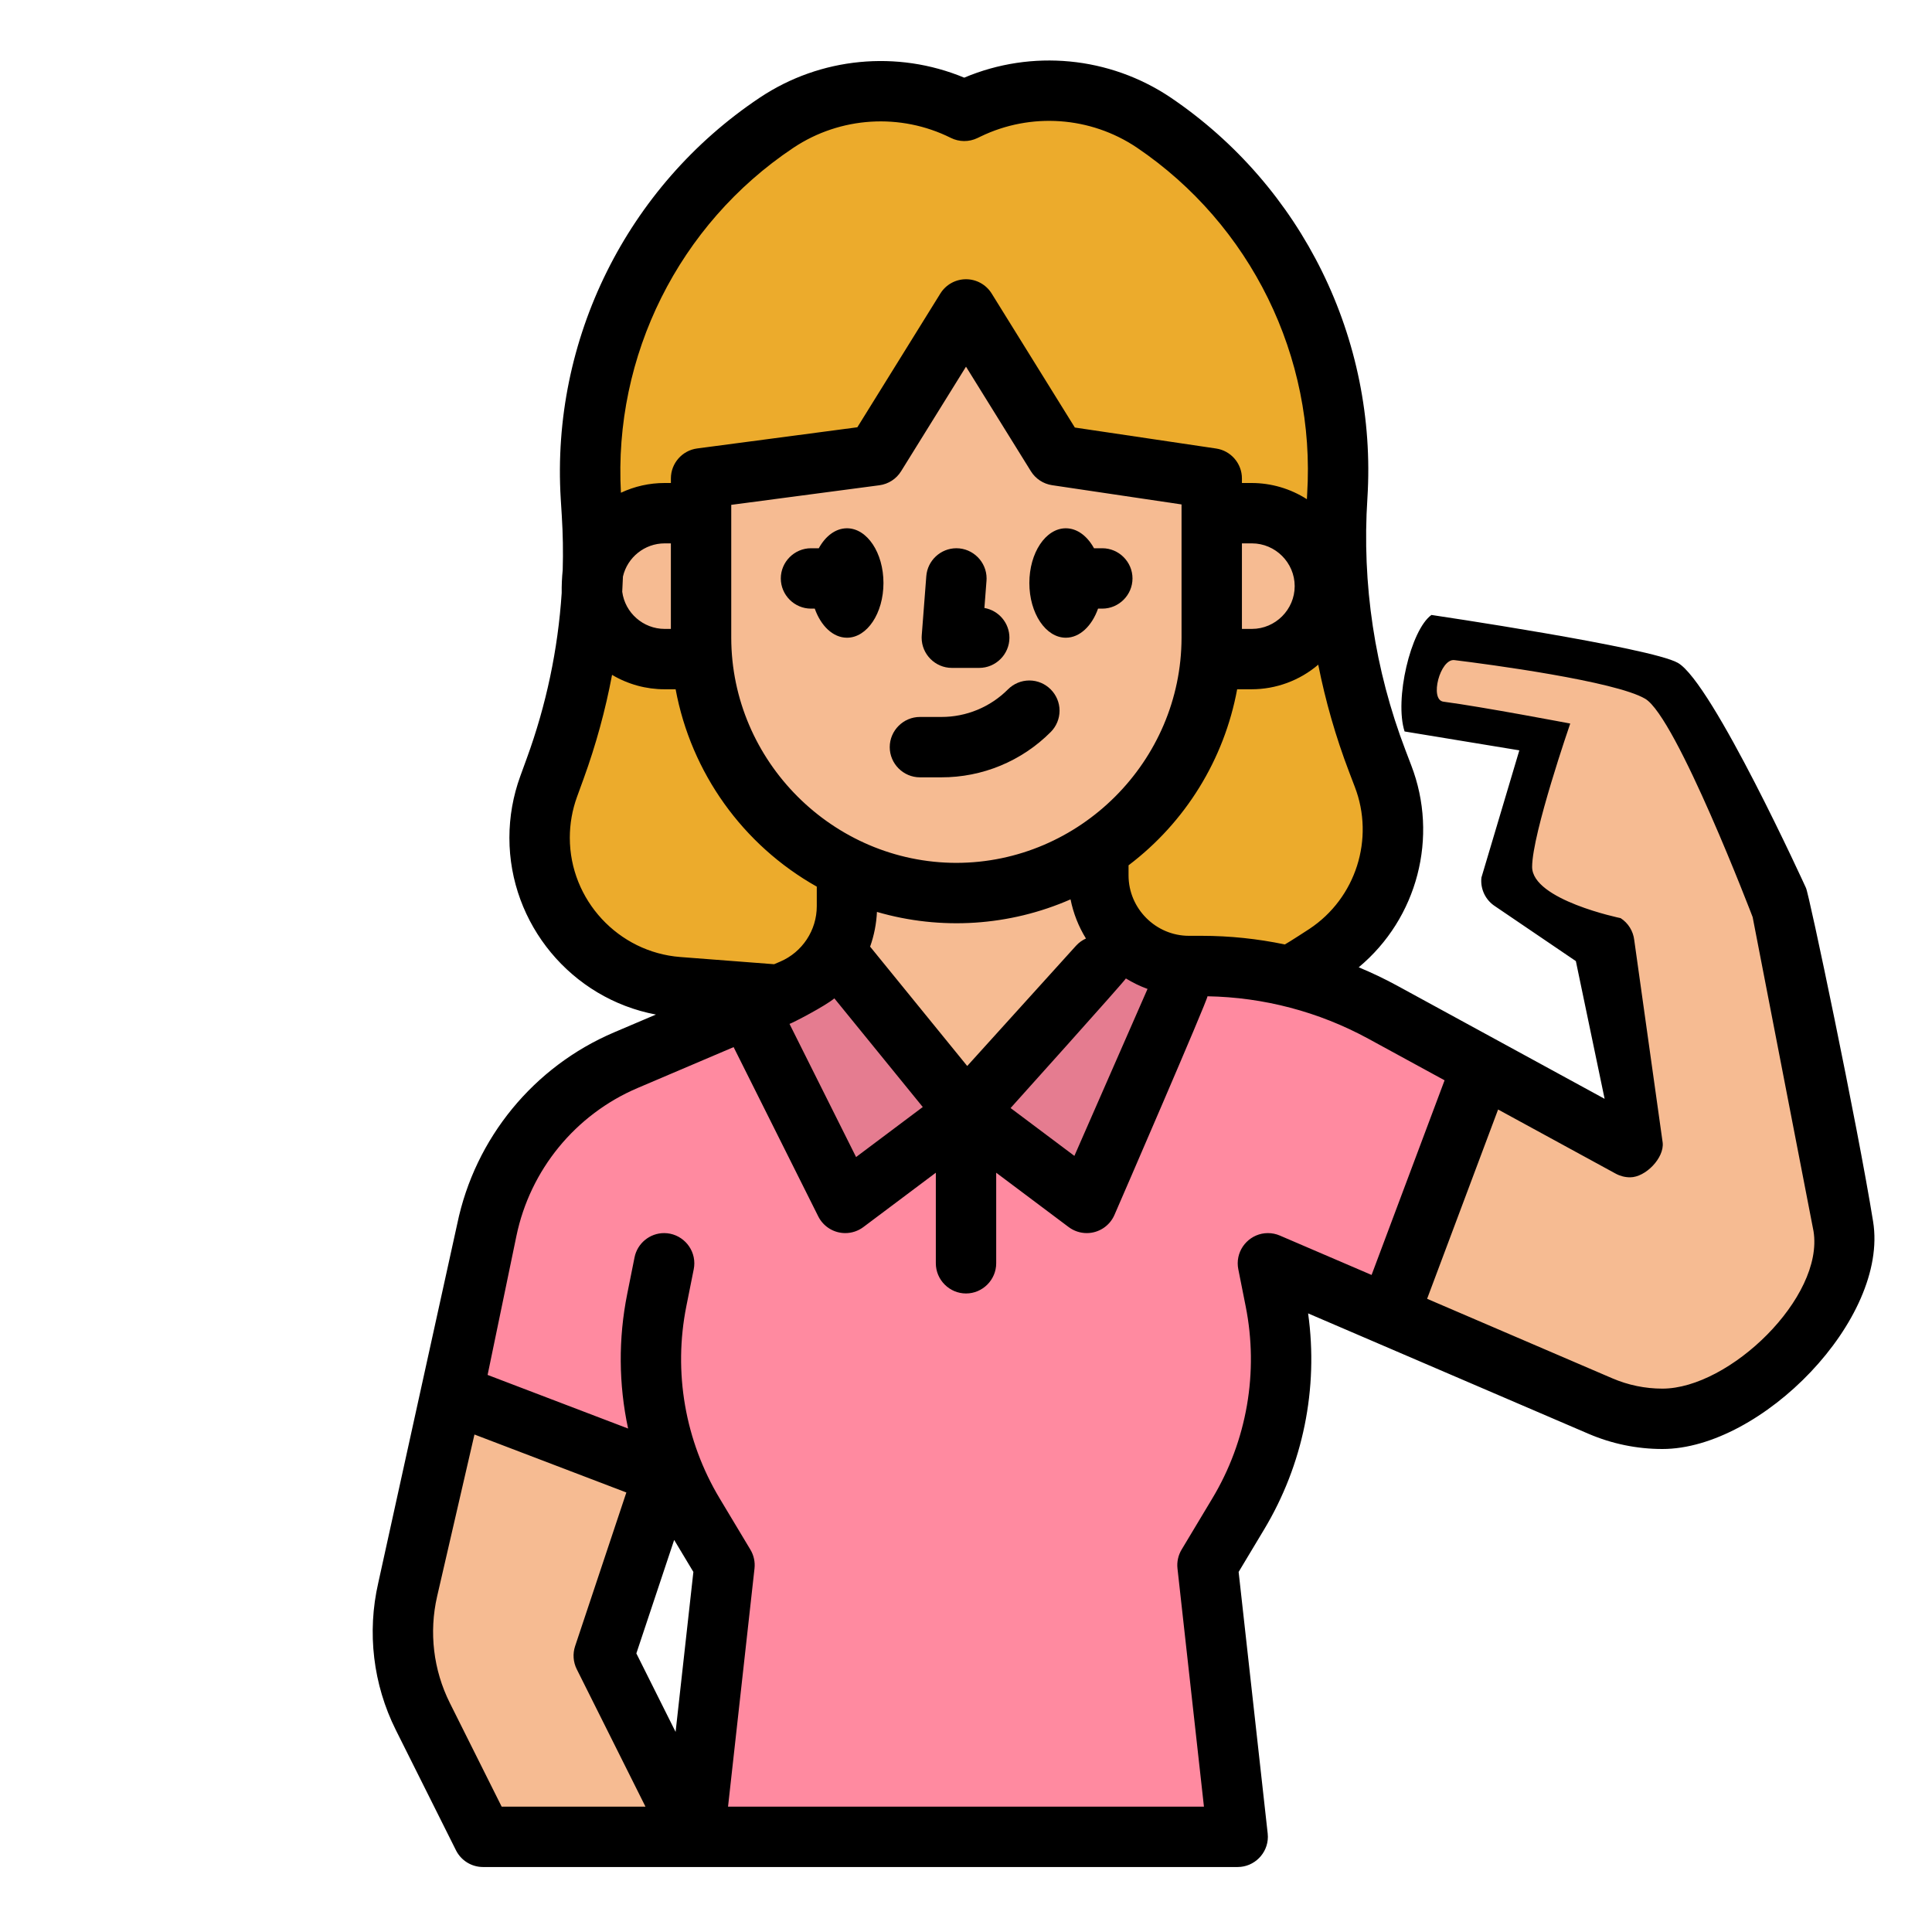 <svg xmlns="http://www.w3.org/2000/svg" xmlns:xlink="http://www.w3.org/1999/xlink" xmlns:serif="http://www.serif.com/" width="100%" height="100%" viewBox="0 0 512 512" xml:space="preserve" style="fill-rule:evenodd;clip-rule:evenodd;stroke-linejoin:round;stroke-miterlimit:2;">    <path d="M256.378,28.978L255.547,29.378C239.653,21.431 220.657,22.614 205.872,32.471L205.694,32.589C172.873,54.469 154.126,92.292 156.587,131.66L156.868,136.17C158.301,159.09 154.99,182.061 147.141,203.643L145.397,208.443C138.539,227.302 147.004,248.545 164.952,257.519C169.546,259.816 174.541,261.199 179.662,261.593L230.97,265.54C247.33,266.799 263.764,266.799 280.124,265.54L328.842,261.793C335.624,261.271 342.159,259.015 347.818,255.242L351.436,252.83C366.798,242.589 373.086,222.918 366.514,205.665L364.984,201.648C356.463,179.283 352.851,155.345 354.392,131.462C356.925,92.201 338.358,54.429 305.725,32.454C291.088,22.599 272.252,21.272 256.378,28.978Z" style="fill:#ecab2c;fill-rule:nonzero;"></path>    <path d="M474.387,242.106L440.735,179.758L381.109,172.856L377.681,188.295L411.014,196.354L399.247,231.434L427.168,250.731L432,304L392.757,282.6L368.031,348.537L424.144,372.637C429.328,374.859 434.91,376.003 440.55,376C462.538,376 489.79,348.91 486.98,327.102L474.387,242.106Z" style="fill:#f6bb92;fill-rule:nonzero;"></path>    <path d="M366.409,268.224C351.707,260.204 335.225,256.001 318.478,256L315.083,256L209.858,262.217L165.843,280.959C146.959,289 133.18,305.822 129.014,325.919L120,369.41L176.146,390.34L176.19,390.44C179.082,397.201 182.897,403.528 187.527,409.24L192,414.779L184,486.779L328,486.779L320,414.779L328.128,401.233C338.338,384.216 341.842,363.987 337.95,344.527L336,334.779L368.031,348.532L392.757,282.6L366.409,268.224Z" style="fill:#ff8aa0;fill-rule:nonzero;"></path>    <path d="M315.082,256C301.916,256 291.082,245.166 291.082,232L291.082,216L224.455,216L224.455,240.135C224.454,249.738 218.691,258.455 209.855,262.216L256,294.779L315.082,256Z" style="fill:#f6bb92;fill-rule:nonzero;"></path>    <path d="M291.08,216L291.08,231.25C271.303,244.467 245.961,246.334 224.46,236.16L224.46,216L291.08,216Z" style="fill:#e6af89;fill-rule:nonzero;"></path>    <path d="M176.121,136L185.788,136L185.788,174.667L176.121,174.667C165.515,174.667 156.787,165.939 156.787,155.333C156.788,144.727 165.515,136 176.121,136Z" style="fill:#f6bb92;fill-rule:nonzero;"></path>    <path d="M320.791,174.667L331.666,174.667C342.272,174.667 350.999,165.94 351,155.334C351,144.728 342.272,136 331.666,136L321.123,136L320.791,174.667Z" style="fill:#f6bb92;fill-rule:nonzero;"></path>    <rect x="178.547" y="136" width="10.22" height="38.667" style="fill:#e6af89;"></rect>    <rect x="318.301" y="136" width="10.22" height="38.667" style="fill:#e6af89;"></rect>    <path d="M253.456,236.67C216.334,236.67 185.788,206.124 185.788,169.002L185.788,126.779L232,120.668L256,82L280,120.667L321.123,126.778L321.123,169.003C321.123,206.124 290.577,236.67 253.456,236.67Z" style="fill:#f6bb92;fill-rule:nonzero;"></path>    <path d="M176.146,390.34L160,438.779L184,486.779L128,486.779L112.04,454.859C106.843,444.467 105.428,432.581 108.04,421.259L120,369.41L176.146,390.34Z" style="fill:#f6bb92;fill-rule:nonzero;"></path>    <path d="M220.836,252.812L256,294.779L224,318.779L204.771,264.385L220.836,252.812Z" style="fill:#e57c90;fill-rule:nonzero;"></path>    <path d="M298.81,249.644L256,294.779L288,318.779L315.082,256.002L298.81,249.644Z" style="fill:#e57c90;fill-rule:nonzero;"></path>    <path d="M372.231,193.846L402.638,198.85L392.591,232.568C392.261,235.576 393.664,238.524 396.206,240.164L417.62,254.703L425.24,291.2L370.24,261.2C366.938,259.404 363.544,257.782 360.072,256.342C375.672,243.366 381.294,221.75 373.992,202.818L372.462,198.803C364.318,177.518 360.878,154.72 362.379,131.979C365.011,89.898 345.121,49.437 310.193,25.819C294.034,14.982 273.45,13.009 255.527,20.58C237.764,13.207 217.443,15.176 201.427,25.824L201.259,25.937C166.123,49.447 146.037,89.964 148.6,132.162L148.881,136.674C149.181,141.483 149.262,146.273 149.124,151.044C148.92,153.077 148.829,155.12 148.853,157.163C147.864,172.11 144.756,186.84 139.621,200.912L137.875,205.712C135.97,210.941 134.995,216.464 134.995,222.03C134.995,244.856 151.391,264.636 173.821,268.869L162.709,273.6C141.417,282.67 125.88,301.638 121.182,324.3L100.246,419.465C97.227,432.599 98.868,446.382 104.885,458.44L120.845,490.359C122.199,493.064 124.975,494.778 128,494.778L328,494.778C332.389,494.778 336,491.167 336,486.778C336,486.483 335.984,486.188 335.951,485.895L328.251,416.579L334.989,405.35C345.323,388.158 349.446,367.927 346.662,348.062L420.989,379.978C427.169,382.631 433.825,384 440.551,384C466.768,384 500.565,349.621 496.395,323.738C492.225,297.854 479.3,236.288 478.592,235.289C478.592,235.289 453.816,180.912 444.657,175.668C437.523,171.583 379.347,162.969 379.347,162.969C373.835,166.931 369.492,185.404 372.231,193.846ZM347,246.175C347,246.175 341.485,249.775 340.494,250.29C333.253,248.774 325.876,248.007 318.478,248L315.078,248C306.301,248 299.078,240.777 299.078,232L299.078,229.315C314.154,217.907 324.426,201.257 327.859,182.665L331.659,182.665C338.142,182.669 344.418,180.356 349.348,176.145C351.265,185.808 353.992,195.291 357.501,204.496L359.031,208.512C364.344,222.284 359.313,238.034 347,246.175ZM256.323,282.5L230.661,250.956C230.638,250.928 230.612,250.903 230.588,250.875C231.641,247.912 232.251,244.809 232.398,241.668C249.358,246.605 267.526,245.427 283.707,238.342C284.441,242.015 285.823,245.528 287.787,248.717C286.785,249.169 285.887,249.823 285.149,250.638L256.323,282.5ZM221.116,264.578L244.543,293.373L226.868,306.629L209.227,271.346C210.067,271.089 218.714,266.605 221.116,264.576L221.116,264.578ZM253.456,228.672C220.736,228.635 193.823,201.72 193.788,169L193.788,133.79L233.049,128.599C235.423,128.285 237.534,126.921 238.797,124.887L256,97.171L273.2,124.887C274.439,126.883 276.497,128.236 278.821,128.581L313.121,133.681L313.121,169C313.085,201.719 286.175,228.632 253.456,228.67L253.456,228.672ZM298.371,259.3C300.185,260.416 302.108,261.347 304.109,262.077L284.724,306.322L267.817,293.643C267.817,293.643 298.037,260.037 298.371,259.3ZM329.123,144L331.666,144C331.701,144 331.737,143.999 331.772,143.999C337.99,143.999 343.106,149.116 343.106,155.333C343.106,161.551 337.99,166.667 331.772,166.667L329.123,166.667L329.123,144ZM210.141,39.243L210.309,39.131C222.715,30.884 238.635,29.893 251.969,36.537C254.19,37.648 256.806,37.663 259.04,36.579L259.872,36.179C273.19,29.743 288.972,30.855 301.256,39.095C331.478,59.531 348.687,94.541 346.408,130.952C346.379,131.4 346.365,131.847 346.339,132.294C341.961,129.488 336.867,127.997 331.666,128L329.123,128L329.123,126.778C329.123,122.831 326.203,119.445 322.299,118.865L284.843,113.3L262.8,77.782C261.342,75.434 258.767,74.001 256.003,74.001C253.239,74.001 250.664,75.434 249.206,77.782L227.206,113.233L184.746,118.848C180.787,119.372 177.795,122.784 177.795,126.778L177.795,128L176.128,128C172.126,127.997 168.172,128.878 164.551,130.581C162.549,94.263 179.913,59.474 210.141,39.243ZM176.121,166.667C170.469,166.658 165.643,162.424 164.897,156.821C164.975,155.479 165.038,154.136 165.086,152.793C166.269,147.671 170.864,144.009 176.121,144L177.788,144L177.788,166.667L176.121,166.667ZM180.276,253.618C163.85,252.355 151.006,238.486 151.006,222.011C151.006,218.317 151.652,214.652 152.914,211.18L154.66,206.38C157.918,197.421 160.441,188.212 162.202,178.843C166.412,181.349 171.222,182.67 176.121,182.666L179.048,182.666C183.144,204.77 196.861,223.947 216.455,234.966L216.455,240.134C216.461,246.537 212.618,252.351 206.724,254.854L205.144,255.527L180.276,253.618ZM132.944,478.778L119.2,451.28C114.843,442.549 113.655,432.569 115.841,423.059L125.735,380.159L165.991,395.521L152.41,436.248C151.739,438.26 151.896,440.459 152.845,442.356L171.056,478.778L132.944,478.778ZM178.661,408.1L183.751,416.583L179.041,458.974L168.641,438.168L178.661,408.1ZM339.161,327.432C338.164,327.004 337.091,326.784 336.006,326.784C331.617,326.784 328.006,330.395 328.006,334.784C328.006,335.31 328.058,335.835 328.161,336.351L330.1,346.1C333.617,363.609 330.463,381.815 321.263,397.121L313.136,410.666C312.235,412.168 311.851,413.925 312.045,415.666L319.058,478.782L192.938,478.782L199.951,415.666C200.145,413.925 199.761,412.168 198.86,410.666L190.733,397.121C181.534,381.814 178.382,363.608 181.9,346.1L183.849,336.352C183.952,335.836 184.004,335.31 184.004,334.784C184.004,330.395 180.393,326.783 176.004,326.783C172.205,326.783 168.904,329.49 168.159,333.215L166.21,342.962C163.854,354.725 163.936,366.846 166.451,378.576L129.22,364.369L136.853,327.55C140.489,310.018 152.509,295.344 168.982,288.327L194.416,277.496L216.849,322.361C218.202,325.067 220.979,326.784 224.005,326.784C225.735,326.784 227.42,326.222 228.804,325.184L248.004,310.784L248.004,334.784C248.004,339.173 251.615,342.784 256.004,342.784C260.393,342.784 264.004,339.173 264.004,334.784L264.004,310.784L283.204,325.184C284.588,326.222 286.273,326.783 288.003,326.783C291.174,326.783 294.059,324.898 295.331,321.993C296.603,319.088 320,265.091 320,264.026C334.888,264.279 349.497,268.129 362.576,275.246L382.829,286.292L363.485,337.874L339.161,327.432ZM382.524,185.952C378.759,185.458 381.657,174.48 385.427,174.936C394.339,176.014 428.111,180.523 435.997,185.183C444.254,190.062 464.469,243.033 464.469,243.033L480.603,326.287C483.425,343.817 458.309,368.002 440.554,368.002C435.997,368.002 431.487,367.074 427.3,365.276L378.2,344.194L397.011,294.03L428.167,311.023C429.343,311.665 430.661,312.001 432,312.001C436.088,312.001 441.083,306.858 440.625,302.796L433.093,249.14C432.824,246.758 431.498,244.618 429.485,243.317C429.485,243.317 405.995,238.5 406.03,229.708C406.064,220.862 416.129,191.75 416.129,191.75C416.129,191.75 392.767,187.298 382.524,185.952Z" style="fill-rule:nonzero;"></path>    <path d="M224.455,140C221.448,140 218.761,142.061 216.989,145.292L214.921,145.292C210.532,145.292 206.921,148.903 206.921,153.292C206.921,157.681 210.532,161.292 214.921,161.292L215.921,161.292C217.545,165.876 220.757,169.001 224.459,169.001C229.798,169.001 234.126,162.509 234.126,154.501C234.126,146.493 229.794,140 224.455,140Z" style="fill-rule:nonzero;"></path>    <path d="M252.247,177L259.508,177C263.897,177 267.508,173.389 267.508,169C267.508,165.126 264.694,161.781 260.877,161.118L261.433,153.905C261.449,153.701 261.457,153.496 261.457,153.291C261.457,148.902 257.845,145.29 253.456,145.29C249.298,145.29 245.798,148.531 245.479,152.677L244.271,168.386C244.255,168.59 244.247,168.795 244.247,169C244.247,173.389 247.858,177 252.247,177Z" style="fill-rule:nonzero;"></path>    <path d="M267.132,182.679C262.454,187.381 256.083,190.019 249.451,190L243.789,190C239.4,190 235.789,193.611 235.789,198C235.789,202.389 239.4,206 243.789,206L249.451,206C260.329,206.031 270.779,201.704 278.451,193.991C279.951,192.491 280.794,190.455 280.794,188.334C280.794,183.945 277.183,180.334 272.794,180.334C270.673,180.334 268.637,181.177 267.137,182.677L267.132,182.679Z" style="fill-rule:nonzero;"></path>    <path d="M292.123,145.293L289.923,145.293C288.15,142.062 285.463,140.001 282.456,140.001C277.117,140.001 272.789,146.494 272.789,154.501C272.789,162.508 277.117,169.001 282.456,169.001C286.156,169.001 289.371,165.876 290.995,161.292L292.123,161.292C296.512,161.292 300.123,157.681 300.123,153.292C300.123,148.903 296.512,145.292 292.123,145.292L292.123,145.293Z" style="fill-rule:nonzero;"></path></svg>